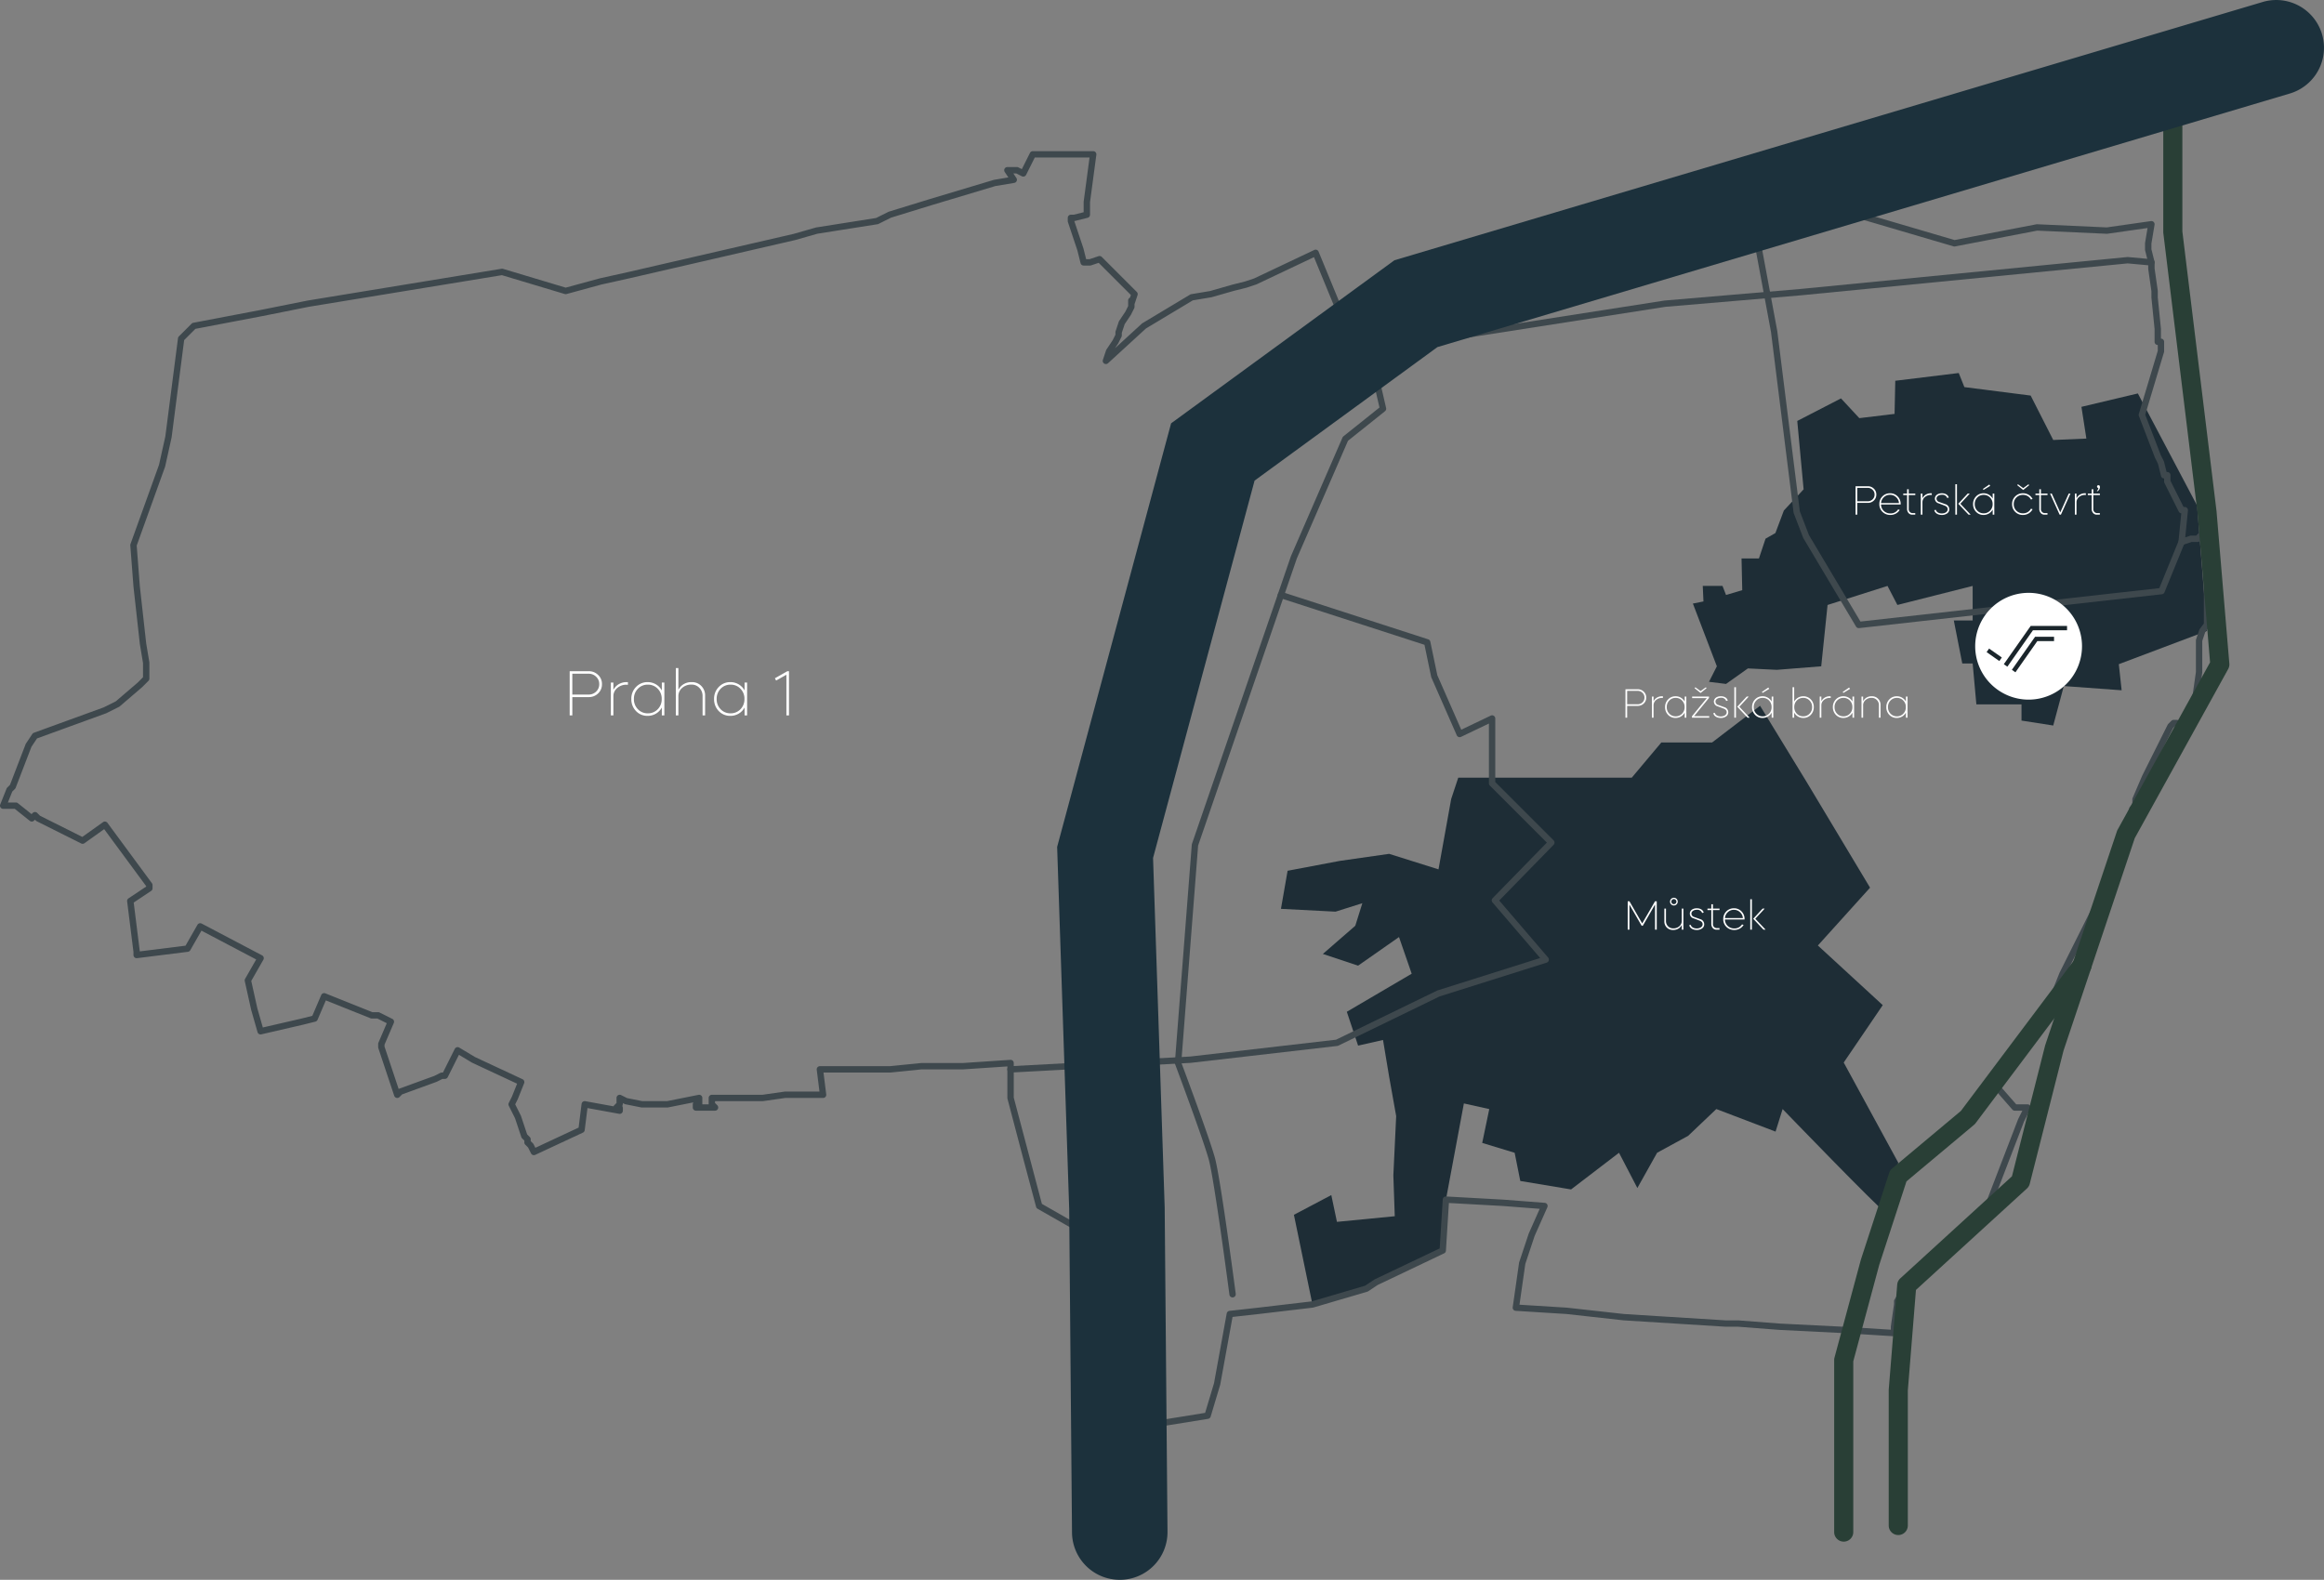 <svg xmlns="http://www.w3.org/2000/svg" xmlns:xlink="http://www.w3.org/1999/xlink" width="1030.17" height="700.435" viewBox="0 0 1030.17 700.435">
  <rect x="0" y="0" width="1030.17" height="700.435" fill="#808080" stroke="none"/>
  <defs>
    <clipPath id="clip-path">
      <rect id="Rectangle_180" data-name="Rectangle 180" width="1030.17" height="700.435" fill="none"/>
    </clipPath>
  </defs>
  <g id="King_David" data-name="King David" transform="translate(-444.914 -1759.814)">
    <path id="Path_305" data-name="Path 305" d="M3.976-8.12h7.2A5.785,5.785,0,0,0,15.4-9.744a5.43,5.43,0,0,0,1.708-4.116A5.37,5.37,0,0,0,15.4-17.948,5.807,5.807,0,0,0,11.172-19.6H2.8V0H3.976Zm7.2-10.36a4.559,4.559,0,0,1,3.36,1.344A4.293,4.293,0,0,1,15.9-13.86a4.4,4.4,0,0,1-1.372,3.3,4.648,4.648,0,0,1-3.36,1.316h-7.2v-9.24Zm11,10.024a4.648,4.648,0,0,1,1.68-3.668,6.135,6.135,0,0,1,4.172-1.484c.14,0,.336.028.588.056v-1.2h-.392A6.733,6.733,0,0,0,23.94-13.44a6.367,6.367,0,0,0-1.764,2.128V-14.56h-1.12V0h1.12Zm15.176-6.3A6.889,6.889,0,0,0,32.2-12.6a7.374,7.374,0,0,0-2.072,5.32A7.441,7.441,0,0,0,32.2-1.932,6.865,6.865,0,0,0,37.352.2a7.076,7.076,0,0,0,6.3-3.7V0h1.12V-14.56h-1.12v3.5A7.076,7.076,0,0,0,37.352-14.756Zm4.48,2.94A6.229,6.229,0,0,1,43.6-7.28a6.229,6.229,0,0,1-1.764,4.536,5.892,5.892,0,0,1-4.4,1.82,5.892,5.892,0,0,1-4.4-1.82A6.229,6.229,0,0,1,31.276-7.28a6.229,6.229,0,0,1,1.764-4.536,5.892,5.892,0,0,1,4.4-1.82A5.892,5.892,0,0,1,41.832-11.816ZM49.868,0h1.12V-8.512A4.711,4.711,0,0,1,52.64-12.18a6.041,6.041,0,0,1,4.116-1.484,4.626,4.626,0,0,1,3.528,1.456A4.985,4.985,0,0,1,61.712-8.6V0h1.12V-8.792a5.827,5.827,0,0,0-1.68-4.256,5.615,5.615,0,0,0-4.2-1.708,6.532,6.532,0,0,0-4.2,1.288,6.176,6.176,0,0,0-1.764,2.128V-21h-1.12ZM74.032-14.756A6.889,6.889,0,0,0,68.88-12.6a7.374,7.374,0,0,0-2.072,5.32A7.441,7.441,0,0,0,68.88-1.932,6.865,6.865,0,0,0,74.032.2a7.076,7.076,0,0,0,6.3-3.7V0h1.12V-14.56h-1.12v3.5A7.076,7.076,0,0,0,74.032-14.756Zm4.48,2.94A6.229,6.229,0,0,1,80.276-7.28a6.229,6.229,0,0,1-1.764,4.536,5.892,5.892,0,0,1-4.4,1.82,5.892,5.892,0,0,1-4.4-1.82A6.229,6.229,0,0,1,67.956-7.28a6.229,6.229,0,0,1,1.764-4.536,5.892,5.892,0,0,1,4.4-1.82A5.892,5.892,0,0,1,78.512-11.816Zm20.356-6.216V0h1.148V-19.6h-.728l-5.516,3.136.532,1.008Z" transform="translate(694.637 2077)" fill="#fff"/>
    <g id="Group_375" data-name="Group 375" transform="translate(444.914 1759.814)">
      <g id="Group_372" data-name="Group 372" clip-path="url(#clip-path)">
        <path id="Path_229" data-name="Path 229" d="M670.636,446.7c-3.751-2.5-45.866-46.147-45.866-46.147l-3.126,10-26.257-10-12.5,11.879-13.752,7.5-8.753,15.629-8.128-15.629L531,436.191,508.49,432.44l-2.5-12.5-14.379-4.376,3.127-15-11.253-2.5-7.956,42.663-1.41,22.538-33.807,16.9L416.363,487.2l-8.22-39.76,16.573-8.752,2.5,11.877,25.632-2.5-.625-18.13,1.25-26.257-3.126-17.5-2.709-16.254-11.045,2.5-5-15,28.758-16.879-5.626-16.254L436.6,336.973l-15.629-5.187,14.379-12.5,3.126-10-11.879,3.751-24.2-1.25,2.945-16.879,23.13-4.376,21.882-3.127,21.88,6.878,5.626-31.209,3.127-9.427h76.9l13.129-15.629h22.505l21.257-16.254,20.63,33.759L663.532,302.4,640.4,328.037l28.758,26.445-17.3,25.445,24.173,44.387Z" transform="translate(165.417 91.161)" fill="#1e2d36"/>
        <path id="Path_230" data-name="Path 230" d="M691.531,273.492,677.465,271.3v-7.189H657.459l-1.644-18.13h-4.607l-3.751-19.068h8.358V211.6l-33.365,8.44-4.376-8.44L591.5,220.04l-2.812,27.194L569,248.8l-12.817-.625-9.69,6.876-7.555-.937,3.492-6.878L531.8,219.415l4.689-.938-.313-6.876h8.753l1.562,4.012,7.189-2.136-.312-14.066h7.713L564,190.657l4.377-2.5,3.751-10,8.753-9.378-2.814-30.32,19.38-10,8.128,8.753L621.2,135.33l.312-14.692,28.133-3.437,2.5,6.251,29.383,3.751,10,19.693,14.691-.625L704.035,132.2l25.007-5.938,26.256,49.7L759.7,231.55,720.6,246.3l1.252,11.565-25.632-1.875Z" transform="translate(218.615 48.179)" fill="#1e2d36"/>
        <path id="Path_231" data-name="Path 231" d="M491.626,616.6a1.413,1.413,0,0,1-1.411-1.411v-2.739l-1.4-12.6a1.423,1.423,0,0,1-.008-.155v-1.309L484.6,568.9l-5.546-41.58L459.936,516.4a1.412,1.412,0,0,1-.663-.861l-5.634-21.131-7.046-26.77a1.456,1.456,0,0,1-.045-.358V453.291L426.922,454.6l-18.406,0L394.571,456l-29.533.007,1.211,9.683a1.413,1.413,0,0,1-1.4,1.586h-16.8l-9.76,1.394a1.369,1.369,0,0,1-.2.014H316.955v.823l1,.995a1.412,1.412,0,0,1-1,2.409H308.5a1.41,1.41,0,0,1-1.411-1.411V470.1a1.4,1.4,0,0,1,.3-.875L296.1,471.478a1.308,1.308,0,0,1-.277.028h-11.27a1.317,1.317,0,0,1-.277-.028l-7.043-1.408a1.444,1.444,0,0,1-.354-.121l-.775-.388v.535a1.406,1.406,0,0,0,0,1.408v1.408a1.412,1.412,0,0,1-1.664,1.389l-14.028-2.55-1.225,9.789a1.4,1.4,0,0,1-.8,1.1L237.254,492.5a1.409,1.409,0,0,1-1.858-.648l-1.305-2.612L232.843,488a1.413,1.413,0,0,1-.413-1v-.824l-1-.995a1.426,1.426,0,0,1-.34-.552l-2.785-8.358-2.773-5.544a1.408,1.408,0,0,1,0-1.262l1.408-2.818,2.276-5.7-19.923-9.3a1.408,1.408,0,0,1-.128-.069l-5.737-3.442-4.953,9.906a1.411,1.411,0,0,1-1.263.78h-1.074l-2.52,1.26a1.377,1.377,0,0,1-.148.063l-15.2,5.527-1.188,1.188a1.41,1.41,0,0,1-2.335-.552l-7.044-21.13a1.412,1.412,0,0,1-.072-.446v-1.408a1.39,1.39,0,0,1,.114-.556l3.7-8.639-4.146-2.073h-2.485a1.418,1.418,0,0,1-.525-.1l-19.851-7.94-3.683,8.595a1.407,1.407,0,0,1-.955.813l-5.634,1.41-18.337,4.232a1.41,1.41,0,0,1-1.674-.988l-2.818-9.859-2.838-12.76a1.405,1.405,0,0,1,.152-1.006l4.909-8.592L89.3,393.094l-4.959,8.677a1.412,1.412,0,0,1-1.05.7L60.75,405.288a1.411,1.411,0,0,1-1.586-1.4v-1.321l-2.807-22.45a1.411,1.411,0,0,1,.618-1.349L64.8,373.55v-.189L46.178,348.089l-8.73,6.236a1.413,1.413,0,0,1-1.451.114l-19.721-9.861a1.381,1.381,0,0,1-.365-.264L15.5,343.9l-.411.412a1.413,1.413,0,0,1-1.88.1L6.55,339.092H1.411A1.41,1.41,0,0,1,.1,337.157l2.817-7.044a1.439,1.439,0,0,1,.313-.474l1.2-1.2,6.935-18.034a1.355,1.355,0,0,1,.144-.277l2.817-4.226a1.414,1.414,0,0,1,.691-.543l30.915-11.242,5.406-2.7,9.729-8.34,2.324-2.33v-6.341L62,266.071l-2.828-25.432-1.414-18.36a1.458,1.458,0,0,1,.079-.587L70.487,186.56l2.8-12.591L78.9,130.427a1.406,1.406,0,0,1,.4-.818l5.634-5.634a1.394,1.394,0,0,1,.734-.388l29.582-5.634,21.117-4.223,85.977-14.1a1.39,1.39,0,0,1,.632.041l27.787,8.335,15.106-4.119,12.743-2.833,73.24-16.9,9.789-2.8a1.343,1.343,0,0,1,.169-.038l26.548-4.191,5.438-2.721a1.513,1.513,0,0,1,.217-.086l18.312-5.634,28.182-8.455a1.255,1.255,0,0,1,.175-.04l6.3-1.051-1.607-2.41a1.41,1.41,0,0,1,1.174-2.193h4.226a1.42,1.42,0,0,1,.632.148l1.555.778,3.594-7.189a1.4,1.4,0,0,1,1.294-.779h26.734a1.411,1.411,0,0,1,1.4,1.6L483.178,70.13v5.54a1.414,1.414,0,0,1-1.07,1.37l-5.634,1.408a1.513,1.513,0,0,1-.262.04l4.077,12.231,1.17,4.669h1.489l4.007-1.336a1.413,1.413,0,0,1,1.445.341l15.5,15.5a1.412,1.412,0,0,1,.341,1.444l-1.336,4.009v1.18a1.4,1.4,0,0,1-.15.631l-1.408,2.818a1.461,1.461,0,0,1-.089.151l-2.712,4.07-1.277,3.828V129.2a1.419,1.419,0,0,1-.148.631l-1.408,2.818a1.467,1.467,0,0,1-.089.151l-1.38,2.07,11.931-10.937a1.485,1.485,0,0,1,.227-.169l21.13-12.677a1.449,1.449,0,0,1,.494-.182l8.373-1.4,9.784-2.8,5.68-1.421,4.04-1.352L582.585,91.3a1.413,1.413,0,0,1,1.911.737l9.055,22a1.415,1.415,0,0,1,.909-.332h1.123l26.5-11.157a1.287,1.287,0,0,1,.23-.073l36.625-8.454,32.475-5.65,40.9-5.642,39.009-2.79,1.037-1.037a1.413,1.413,0,0,1,1-.413h5.534l39.342-5.619a1.4,1.4,0,0,1,.6.042L866.4,86.9l36.29-6.978a1.441,1.441,0,0,1,.33-.024l30.858,1.4,19.59-2.8a1.412,1.412,0,0,1,1.592,1.628l-1.389,8.337v2.527l1.365,5.465a1.346,1.346,0,0,1,.044.343v2.716l1.394,9.762a1.352,1.352,0,0,1,.014.2v2.817l1.4,13.946.006,4.364a1.411,1.411,0,0,1,1.41,1.411v4.226a1.46,1.46,0,0,1-.059.4l-8.314,27.711,6.871,17.864,1.353,2.692a1.417,1.417,0,0,1,.106.288l1.143,4.566h.308a1.411,1.411,0,0,1,1.411,1.411v2.483l5.8,11.6h.536a1.412,1.412,0,0,1,1.4,1.552l-1.192,11.918,2.159-.72a1.411,1.411,0,0,1,.446-.072h2.234l.995-1a1.409,1.409,0,0,1,1-.413h2.818a1.411,1.411,0,0,1,1.411,1.411v39.443a1.41,1.41,0,0,1-.282.847l-1.974,2.635-1.266,3.792v13.857a1.352,1.352,0,0,1-.014.2l-1.408,9.861a1.253,1.253,0,0,1-.059.246l-2.816,8.452-1.379,5.531a1.411,1.411,0,0,1-1.369,1.068h-2.816a1.407,1.407,0,0,1-1-.413l-1-1h-.24l-.833.834-11.167,22.335-4.078,9.518v2.529a1.407,1.407,0,0,1-.414,1l-1.13,1.133L943.766,350.7a1.5,1.5,0,0,1-.106.288l-1.346,2.692-4.19,15.361a1.447,1.447,0,0,1-.137.327l-5.635,9.861L915.487,412.97l-2.77,6.937-4.273,8.558a1.538,1.538,0,0,1-.133.216l-4.226,5.634a1.5,1.5,0,0,1-.131.151l-1.28,1.281-9.769,16.745a1.4,1.4,0,0,1-.222.286l-7.518,7.518,8.57,9.794h5a1.411,1.411,0,0,1,1.263,2.042l-2.819,5.634-14.03,36.5a1.446,1.446,0,0,1-.354.525l-21.131,19.72a1.1,1.1,0,0,1-.116.1l-5.483,4.113-9.691,12.461-3.982,6.635v1.017a1.351,1.351,0,0,1-.014.2l-1.394,9.76v2.718a1.412,1.412,0,0,1-1.5,1.408l-22.538-1.408-28.155-1.408-18.35-1.411-5.527,0-45.166-2.819-25.422-2.824-22.471-1.4a1.411,1.411,0,0,1-1.308-1.609l2.817-19.721a1.382,1.382,0,0,1,.058-.247L677.64,527.4l4.872-10.978-16.321-1.256-23.926-1.328-1.321,21.139a1.414,1.414,0,0,1-.8,1.187l-29.49,14.043-4.142,2.76a1.442,1.442,0,0,1-.384.179l-23.949,7.044a1.445,1.445,0,0,1-.233.048L558,563.059l-11.643,1.294-5.445,29.956a1.428,1.428,0,0,1-.037.154l-4.226,14.087a1.414,1.414,0,0,1-1.127.988l-43.669,7.043a1.5,1.5,0,0,1-.224.018m0-16.985,1.4,12.6a1.4,1.4,0,0,1,.009.155v1.16l41.16-6.638,3.95-13.165,5.62-30.913a1.411,1.411,0,0,1,1.232-1.15l12.679-1.408,23.821-2.8,23.626-6.95,4.047-2.7a1.289,1.289,0,0,1,.176-.1l28.831-13.73,1.357-21.71a1.408,1.408,0,0,1,1.487-1.321l25.356,1.408,18.341,1.411a1.41,1.41,0,0,1,1.182,1.98l-5.634,12.677-4.137,12.43-2.584,18.083,21.014,1.314,25.424,2.824L765,565.884l5.546,0,18.42,1.413L817.1,568.7l21.057,1.315V568.7a1.355,1.355,0,0,1,.014-.2l1.394-9.76v-1.309a1.416,1.416,0,0,1,.2-.725l4.226-7.044a1.538,1.538,0,0,1,.095-.14l9.862-12.677a1.339,1.339,0,0,1,.267-.262l5.574-4.181,20.838-19.448,13.97-36.323,1.854-3.717h-3.356a1.415,1.415,0,0,1-1.061-.481l-9.861-11.27a1.409,1.409,0,0,1,.065-1.926l8.321-8.323,9.769-16.747a1.416,1.416,0,0,1,.222-.286l1.338-1.338,4.089-5.452,4.168-8.34,2.77-6.936L929.866,377.9l5.582-9.773,4.18-15.323a1.453,1.453,0,0,1,.1-.26l1.339-2.678,2.781-11.119a1.407,1.407,0,0,1,.37-.655l.995-1v-2.234a1.425,1.425,0,0,1,.114-.556l4.228-9.859,11.3-22.614a1.417,1.417,0,0,1,.265-.367l1.408-1.41a1.411,1.411,0,0,1,1-.413h1.408a1.416,1.416,0,0,1,1,.413l1,1h1.132l1.142-4.566,2.807-8.434,1.376-9.636V264.43a1.41,1.41,0,0,1,.073-.446l1.41-4.226a1.383,1.383,0,0,1,.209-.4l1.83-2.441V219.355h-.823l-.995,1a1.411,1.411,0,0,1-1,.413H971.5L967.5,222.1a1.411,1.411,0,0,1-1.85-1.479l1.254-12.543a1.411,1.411,0,0,1-1.113-.772l-6.339-12.677A1.424,1.424,0,0,1,959.3,194v-1.405a1.41,1.41,0,0,1-1.367-1.07l-1.372-5.483-1.339-2.678-7.1-18.439a1.421,1.421,0,0,1-.035-.912l8.393-27.975v-2.608a1.41,1.41,0,0,1-1.408-1.411v-5.634l-1.4-13.946-.007-2.855-1.4-9.765a1.566,1.566,0,0,1-.013-.2V96.973l-1.366-5.465a1.339,1.339,0,0,1-.042-.343V88.349a1.439,1.439,0,0,1,.018-.233l1.092-6.55L934.147,84.11a1.4,1.4,0,0,1-.265.014l-30.824-1.4L866.6,89.733a1.394,1.394,0,0,1-.665-.031l-47.6-14-39.138,5.591a1.367,1.367,0,0,1-.2.014h-5.05l-1,1a1.419,1.419,0,0,1-.9.411l-39.443,2.817-40.759,5.625L659.5,96.781l-36.43,8.41-26.653,11.221a1.405,1.405,0,0,1-.547.11h-.826l-.995,1a1.412,1.412,0,0,1-2.3-.46l-9.295-22.573L557.03,106.528a1.366,1.366,0,0,1-.158.062L552.646,108l-5.739,1.438-9.816,2.805a1.171,1.171,0,0,1-.155.035l-8.187,1.365-20.778,12.467-16.8,15.4a1.412,1.412,0,0,1-2.293-1.487l1.408-4.226a1.494,1.494,0,0,1,.165-.337l2.768-4.151,1.221-2.441V127.79a1.452,1.452,0,0,1,.072-.446l1.41-4.226a1.377,1.377,0,0,1,.165-.336l2.769-4.153,1.221-2.441V113.7a1.411,1.411,0,0,1,.82-1.281l.385-1.154L487.021,97.006l-3.4,1.133a1.414,1.414,0,0,1-.447.072h-2.818a1.41,1.41,0,0,1-1.369-1.068l-1.408-5.634-4.2-12.574a1.411,1.411,0,0,1-.072-.446v-1.41a1.411,1.411,0,0,1,1.411-1.411h1.235l4.4-1.1V70.036a1.405,1.405,0,0,1,.013-.188l2.6-19.531H458.69l-3.837,7.672a1.411,1.411,0,0,1-1.892.631l-2.519-1.26h-1.257l1.355,2.032a1.412,1.412,0,0,1-.943,2.174l-8.363,1.394-28.089,8.427-18.19,5.6-5.53,2.766a1.4,1.4,0,0,1-.411.131l-26.681,4.214-9.777,2.793-73.32,16.922-12.69,2.821-15.43,4.209a1.414,1.414,0,0,1-.778-.01l-27.86-8.358L136.871,116.5l-21.082,4.218-29.169,5.555-4.987,4.988-5.572,43.19-2.841,12.8a1.491,1.491,0,0,1-.049.172L60.6,222.364l1.386,18.011L64.8,265.684l1.4,8.375a1.288,1.288,0,0,1,.02.233v7.043a1.41,1.41,0,0,1-.413,1l-2.817,2.817-9.941,8.526a1.365,1.365,0,0,1-.288.192l-5.633,2.817a1.413,1.413,0,0,1-.15.065L16.415,307.859l-2.474,3.71L6.955,329.736a1.416,1.416,0,0,1-.32.491l-1.2,1.2L3.5,336.269h3.55a1.411,1.411,0,0,1,.882.31l6.056,4.846.516-.516a1.41,1.41,0,0,1,2,0l1.247,1.247L36.5,351.534l9.169-6.55a1.413,1.413,0,0,1,1.957.31l19.72,26.766a1.41,1.41,0,0,1,.275.838v1.408a1.413,1.413,0,0,1-.628,1.174l-7.727,5.15,2.708,21.66,20.265-2.533,5.286-9.248a1.408,1.408,0,0,1,1.882-.549l26.764,14.087a1.411,1.411,0,0,1,.567,1.949l-5.364,9.387,2.7,12.147,2.427,8.489,17.008-3.924,4.93-1.232,3.95-9.219a1.414,1.414,0,0,1,1.822-.755l20.877,8.352h2.547a1.419,1.419,0,0,1,.631.148l5.634,2.818a1.412,1.412,0,0,1,.666,1.817l-4.112,9.6v.89l6.258,18.774a1.363,1.363,0,0,1,.3-.151l15.419-5.608,2.745-1.373a1.419,1.419,0,0,1,.631-.148h.536l5.245-10.489a1.416,1.416,0,0,1,.868-.724,1.4,1.4,0,0,1,1.12.145l6.981,4.187,21.063,9.83a1.412,1.412,0,0,1,.714,1.8l-2.817,7.044-1.143,2.292,2.5,5a1.668,1.668,0,0,1,.078.186l2.712,8.135,1.173,1.174a1.407,1.407,0,0,1,.413,1v.824l1,.995a1.412,1.412,0,0,1,.264.367l.794,1.589,19.178-8.949,1.312-10.5a1.411,1.411,0,0,1,1.652-1.214l12.522,2.276a1.412,1.412,0,0,1,.315-.477l1-1v-2.232a1.411,1.411,0,0,1,2.042-1.262l2.647,1.324,6.722,1.345h10.99l13.949-2.79a1.411,1.411,0,0,1,1.689,1.383v2.815h2.812v-2.815a1.412,1.412,0,0,1,1.411-1.411h22.439l9.76-1.394a1.351,1.351,0,0,1,.2-.014H363.25l-1.211-9.683a1.41,1.41,0,0,1,1.4-1.586h30.99l13.946-1.4,18.454-.007,21.035-1.405a1.41,1.41,0,0,1,1.506,1.408v15.312l12.478,47.146,19.209,10.977a1.41,1.41,0,0,1,.7,1.039l5.636,42.259,4.223,29.569a1.327,1.327,0,0,1,.014.2Z" transform="translate(0 19.525)" fill="#3e484d"/>
        <path id="Path_232" data-name="Path 232" d="M394.652,536.421a1.412,1.412,0,0,1-1.4-1.228c-.066-.507-6.684-50.856-9.131-59.829-2.455-9-14.839-42.055-14.965-42.388a1.4,1.4,0,0,1-.085-.6l7.5-96.693a1.486,1.486,0,0,1,.072-.35L420.507,207.8l22.867-52.618a1.412,1.412,0,0,1,.412-.54l15.979-12.782L455,121.206,442.881,96.445a1.411,1.411,0,0,1,2.536-1.24L457.6,120.111a1.405,1.405,0,0,1,.107.3l5,21.671a1.413,1.413,0,0,1-.494,1.42l-16.4,13.117-22.686,52.193L379.375,336.078l-7.463,96.2c1.318,3.521,12.54,33.568,14.933,42.342,2.5,9.156,8.935,58.124,9.207,60.2a1.412,1.412,0,0,1-1.216,1.583,1.654,1.654,0,0,1-.185.011" transform="translate(151.719 38.812)" fill="#3e484d"/>
        <path id="Path_233" data-name="Path 233" d="M395.29,176.937a1.411,1.411,0,0,1-1.017-2.389l40.844-42.512a1.438,1.438,0,0,1,.488-.33l39.177-15.838a1.5,1.5,0,0,1,.312-.086l100.862-15.736,60.114-5.114L781.091,80.763a1.4,1.4,0,0,1,.267,0l10.52.96a1.411,1.411,0,1,1-.257,2.811l-10.387-.948L636.326,97.741l-60.033,5.1-100.6,15.7-38.748,15.663L396.307,176.5a1.406,1.406,0,0,1-1.017.433" transform="translate(161.918 33.198)" fill="#3e484d"/>
        <path id="Path_234" data-name="Path 234" d="M597.828,249.935a1.408,1.408,0,0,1-1.211-.689l-23.339-39.177a1.262,1.262,0,0,1-.106-.216l-4.167-10.836a1.3,1.3,0,0,1-.083-.332l-10-80.023-8.84-47.537a1.411,1.411,0,0,1,2.774-.516l8.853,47.621,9.995,79.934,4.063,10.562,22.813,38.294L731.043,232.21l8.582-21.01a1.411,1.411,0,1,1,2.612,1.067l-8.9,21.786a1.412,1.412,0,0,1-1.15.868l-134.2,15.005a1.5,1.5,0,0,1-.158.008" transform="translate(226.119 28.553)" fill="#3e484d"/>
        <path id="Path_235" data-name="Path 235" d="M317.867,399.1a1.411,1.411,0,0,1-.075-2.821l79.659-4.287,64.694-7.467,44.8-21.776a1.225,1.225,0,0,1,.191-.076l45.478-14.362-21.117-24.636a1.41,1.41,0,0,1,.062-1.9l24.032-24.633-25.271-25.273a1.413,1.413,0,0,1-.414-1V244.347l-12.358,5.911a1.411,1.411,0,0,1-1.9-.706L504.39,223.92a1.392,1.392,0,0,1-.089-.279l-2.959-14.2-64.058-20.743a1.411,1.411,0,1,1,.871-2.684l64.835,21a1.407,1.407,0,0,1,.947,1.054l3.1,14.86,10.609,24.162,13.064-6.248a1.411,1.411,0,0,1,2.019,1.273v28.174l25.844,25.844a1.411,1.411,0,0,1,.013,1.983l-24.106,24.708,21.666,25.277a1.411,1.411,0,0,1-.646,2.265L508.081,365.33l-44.919,21.835a1.391,1.391,0,0,1-.454.133l-65.019,7.5-79.745,4.3h-.078" transform="translate(130.091 76.438)" fill="#3e484d"/>
        <path id="Path_236" data-name="Path 236" d="M597.549,674.361a4.233,4.233,0,0,1-4.233-4.233V610.111c0-.114,0-.227.014-.34l3.748-46.422a4.234,4.234,0,0,1,1.363-2.784l49.5-45.248,14.692-57.955c.025-.1.057-.2.09-.3l31.758-94.743a4.26,4.26,0,0,1,.309-.7l40.974-74.181-5.557-66.157L715.047,97.151a4.141,4.141,0,0,1-.032-.512V19.373a4.233,4.233,0,1,1,8.466,0V96.38l15.137,123.946c.007.052.011.106.016.159L744.306,288a4.222,4.222,0,0,1-.512,2.4L702.386,365.37,670.8,459.6l-14.965,59.027a4.233,4.233,0,0,1-1.247,2.084l-49.2,44.98-3.6,44.592v59.846a4.233,4.233,0,0,1-4.233,4.233" transform="translate(243.904 6.224)" fill="#293f36"/>
        <path id="Path_237" data-name="Path 237" d="M580.418,560.008a4.233,4.233,0,0,1-4.233-4.233V479.5a4.263,4.263,0,0,1,.145-1.1L588,435.06c.02-.072.041-.143.064-.213l12.5-38.343a4.234,4.234,0,0,1,1.307-1.933l30.491-25.528,50.26-66.942a4.233,4.233,0,1,1,6.77,5.083l-50.554,67.334a4.254,4.254,0,0,1-.667.7l-29.935,25.061-12.093,37.085-11.495,42.7v75.712a4.233,4.233,0,0,1-4.233,4.233" transform="translate(236.861 123.493)" fill="#293f36"/>
        <path id="Path_238" data-name="Path 238" d="M359.838,700.434a21.165,21.165,0,0,1-21.162-20.983L337.429,535.92l-5.34-160.435L382.6,187.691l98.993-72.3L866.446.886a21.165,21.165,0,1,1,12.072,40.573L500.663,153.883l-81.056,59.2-45,167.3L379.757,535.3l1.25,143.79a21.168,21.168,0,0,1-20.981,21.35h-.188" transform="translate(136.517 0)" fill="#1c313c"/>
      </g>
    </g>
    <g id="Group_376" data-name="Group 376" transform="translate(1320.464 2022.653)">
      <path id="Path_126" data-name="Path 126" d="M170.722,794.7A23.673,23.673,0,1,0,194.4,818.368,23.673,23.673,0,0,0,170.722,794.7Z" transform="translate(-147.049 -794.695)" fill="#fff"/>
      <rect id="Rectangle_105" data-name="Rectangle 105" width="1.923" height="6.889" transform="translate(5.064 26.283) rotate(-54.945)" fill="#1a252b"/>
      <path id="Path_127" data-name="Path 127" d="M193.212,829.554h-7.421l-9.7,13.822-1.574-1.105,10.278-14.638h8.421Z" transform="translate(-158.258 -808.139)" fill="#1a252b"/>
      <path id="Path_128" data-name="Path 128" d="M181.41,821.394,170.067,837.55l-1.574-1.1,11.918-16.975h16.114v1.923Z" transform="translate(-155.801 -804.808)" fill="#1a252b"/>
    </g>
    <path id="Path_308" data-name="Path 308" d="M2.556-5.22H7.182A3.719,3.719,0,0,0,9.9-6.264,3.491,3.491,0,0,0,11-8.91a3.452,3.452,0,0,0-1.1-2.628A3.733,3.733,0,0,0,7.182-12.6H1.8V0h.756Zm4.626-6.66a2.931,2.931,0,0,1,2.16.864,2.76,2.76,0,0,1,.882,2.106,2.826,2.826,0,0,1-.882,2.124,2.988,2.988,0,0,1-2.16.846H2.556v-5.94Zm14.6,7.362A.4.4,0,0,0,21.8-4.68a4.682,4.682,0,0,0-1.35-3.42,4.52,4.52,0,0,0-3.366-1.386A4.589,4.589,0,0,0,13.7-8.1a4.682,4.682,0,0,0-1.35,3.42,4.682,4.682,0,0,0,1.386,3.438A4.8,4.8,0,0,0,17.244.126a4.8,4.8,0,0,0,4.122-2.214l-.7-.252a3.835,3.835,0,0,1-3.42,1.782A4.108,4.108,0,0,1,14.31-1.674a4.017,4.017,0,0,1-1.224-2.844ZM13.1-5.148a3.883,3.883,0,0,1,1.26-2.61,3.764,3.764,0,0,1,2.7-1.044,3.764,3.764,0,0,1,2.7,1.044,3.826,3.826,0,0,1,1.278,2.61Zm9.828-3.546h1.71V-2.52a2.632,2.632,0,0,0,.648,1.8,2.059,2.059,0,0,0,1.6.72H28.26V-.7H26.928a1.711,1.711,0,0,1-1.566-1.872v-6.12h2.916V-9.36H25.362v-1.908h-.72V-9.36h-1.71Zm8.514,3.258a2.988,2.988,0,0,1,1.08-2.358,3.944,3.944,0,0,1,2.682-.954c.09,0,.216.018.378.036v-.774h-.252a4.329,4.329,0,0,0-2.754.846,4.093,4.093,0,0,0-1.134,1.368V-9.36h-.72V0h.72ZM43.11-7.578c-.27-1.152-1.458-1.908-3.042-1.908-1.8,0-3.1.954-3.1,2.376a2.163,2.163,0,0,0,1.674,2.088L41.2-4.05c.954.342,1.44.882,1.44,1.656,0,1.08-1.1,1.854-2.61,1.854-1.422,0-2.448-.666-2.646-1.62L36.7-2C36.972-.72,38.25.126,40.032.126a3.876,3.876,0,0,0,2.376-.7,2.175,2.175,0,0,0,.936-1.836A2.367,2.367,0,0,0,41.526-4.68l-2.664-.954a1.578,1.578,0,0,1-1.188-1.512c0-.954,1.008-1.674,2.358-1.674A2.261,2.261,0,0,1,42.426-7.4ZM46.026,0h.72V-13.5h-.72Zm6.8,0L48.258-4.842,52.434-9.36h-.918L47.322-4.842,51.894,0Zm5.706.126a4.549,4.549,0,0,0,4.05-2.376V0h.72V-9.36h-.72v2.25a4.549,4.549,0,0,0-4.05-2.376A4.429,4.429,0,0,0,55.224-8.1a4.741,4.741,0,0,0-1.332,3.42,4.783,4.783,0,0,0,1.332,3.438A4.413,4.413,0,0,0,58.536.126ZM55.764-7.6a3.788,3.788,0,0,1,2.826-1.17A3.788,3.788,0,0,1,61.416-7.6,4,4,0,0,1,62.55-4.68a4,4,0,0,1-1.134,2.916A3.788,3.788,0,0,1,58.59-.594a3.788,3.788,0,0,1-2.826-1.17A4,4,0,0,1,54.63-4.68,4,4,0,0,1,55.764-7.6Zm5.724-5.166-.4-.594-2.844,1.962.306.414ZM80.262-6.948A4.682,4.682,0,0,0,76-9.486,4.682,4.682,0,0,0,72.558-8.1,4.626,4.626,0,0,0,71.19-4.68a4.667,4.667,0,0,0,1.368,3.438A4.667,4.667,0,0,0,76,.126a4.682,4.682,0,0,0,4.266-2.538l-.72-.234A3.884,3.884,0,0,1,76-.594a3.962,3.962,0,0,1-2.916-1.17A3.947,3.947,0,0,1,71.928-4.68,3.947,3.947,0,0,1,73.08-7.6,3.962,3.962,0,0,1,76-8.766a3.884,3.884,0,0,1,3.546,2.052Zm-4.14-4.824-2.34-1.71-.324.4,2.61,2.106h.09l2.61-2.106-.324-.378ZM81.54-8.694h1.71V-2.52A2.632,2.632,0,0,0,83.9-.72,2.059,2.059,0,0,0,85.5,0h1.368V-.7H85.536A1.711,1.711,0,0,1,83.97-2.574v-6.12h2.916V-9.36H83.97v-1.908h-.72V-9.36H81.54ZM92.25,0h.576l4.23-9.36H96.3L92.538-1.008,88.776-9.36H88.02Zm7.488-5.436a2.988,2.988,0,0,1,1.08-2.358,3.944,3.944,0,0,1,2.682-.954c.09,0,.216.018.378.036v-.774h-.252a4.328,4.328,0,0,0-2.754.846,4.093,4.093,0,0,0-1.134,1.368V-9.36h-.72V0h.72Zm5.022-3.258h1.71V-2.52a2.632,2.632,0,0,0,.648,1.8,2.059,2.059,0,0,0,1.6.72h1.368V-.7h-1.332a1.711,1.711,0,0,1-1.566-1.872v-6.12h2.916V-9.36H107.19v-1.908h-.72V-9.36h-1.71Zm5.364-3.474c0-.594-.234-.9-.684-.9a.613.613,0,0,0-.036,1.224,1.523,1.523,0,0,1-.45,1.1,1.313,1.313,0,0,1-.2.162l.216.234.288-.2A2.085,2.085,0,0,0,110.124-12.168Z" transform="translate(1265.637 1988)" fill="#fff"/>
    <path id="Path_307" data-name="Path 307" d="M2.556-5.22H7.182A3.719,3.719,0,0,0,9.9-6.264,3.491,3.491,0,0,0,11-8.91a3.452,3.452,0,0,0-1.1-2.628A3.733,3.733,0,0,0,7.182-12.6H1.8V0h.756Zm4.626-6.66a2.931,2.931,0,0,1,2.16.864,2.76,2.76,0,0,1,.882,2.106,2.826,2.826,0,0,1-.882,2.124,2.988,2.988,0,0,1-2.16.846H2.556v-5.94Zm7.074,6.444a2.988,2.988,0,0,1,1.08-2.358,3.944,3.944,0,0,1,2.682-.954c.09,0,.216.018.378.036v-.774h-.252a4.328,4.328,0,0,0-2.754.846,4.093,4.093,0,0,0-1.134,1.368V-9.36h-.72V0h.72Zm9.756-4.05A4.429,4.429,0,0,0,20.7-8.1a4.741,4.741,0,0,0-1.332,3.42A4.783,4.783,0,0,0,20.7-1.242,4.413,4.413,0,0,0,24.012.126a4.549,4.549,0,0,0,4.05-2.376V0h.72V-9.36h-.72v2.25A4.549,4.549,0,0,0,24.012-9.486Zm2.88,1.89A4,4,0,0,1,28.026-4.68a4,4,0,0,1-1.134,2.916,3.788,3.788,0,0,1-2.826,1.17,3.788,3.788,0,0,1-2.826-1.17A4,4,0,0,1,20.106-4.68,4,4,0,0,1,21.24-7.6a3.788,3.788,0,0,1,2.826-1.17A3.788,3.788,0,0,1,26.892-7.6ZM38.934-.684h-6.7l6.606-8.064V-9.36H31.356v.684h6.516L31.266-.612V0h7.668Zm-3.78-10.3,2.61-2.106-.324-.378L35.1-11.772l-2.322-1.71-.342.4,2.628,2.106Zm11.988,3.4c-.27-1.152-1.458-1.908-3.042-1.908-1.8,0-3.1.954-3.1,2.376a2.163,2.163,0,0,0,1.674,2.088l2.556.972c.954.342,1.44.882,1.44,1.656,0,1.08-1.1,1.854-2.61,1.854-1.422,0-2.448-.666-2.646-1.62L40.734-2C41-.72,42.282.126,44.064.126a3.876,3.876,0,0,0,2.376-.7,2.175,2.175,0,0,0,.936-1.836A2.367,2.367,0,0,0,45.558-4.68l-2.664-.954a1.578,1.578,0,0,1-1.188-1.512c0-.954,1.008-1.674,2.358-1.674A2.261,2.261,0,0,1,46.458-7.4ZM50.058,0h.72V-13.5h-.72Zm6.8,0L52.29-4.842,56.466-9.36h-.918L51.354-4.842,55.926,0Zm5.706.126a4.549,4.549,0,0,0,4.05-2.376V0h.72V-9.36h-.72v2.25a4.549,4.549,0,0,0-4.05-2.376A4.429,4.429,0,0,0,59.256-8.1a4.741,4.741,0,0,0-1.332,3.42,4.783,4.783,0,0,0,1.332,3.438A4.413,4.413,0,0,0,62.568.126ZM59.8-7.6a3.788,3.788,0,0,1,2.826-1.17A3.788,3.788,0,0,1,65.448-7.6,4,4,0,0,1,66.582-4.68a4,4,0,0,1-1.134,2.916,3.788,3.788,0,0,1-2.826,1.17A3.788,3.788,0,0,1,59.8-1.764,4,4,0,0,1,58.662-4.68,4,4,0,0,1,59.8-7.6Zm5.724-5.166-.4-.594L62.28-11.394l.306.414ZM75.87,0h.72V-2.25A4.549,4.549,0,0,0,80.64.126a4.413,4.413,0,0,0,3.312-1.368A4.783,4.783,0,0,0,85.284-4.68,4.741,4.741,0,0,0,83.952-8.1,4.429,4.429,0,0,0,80.64-9.486,4.549,4.549,0,0,0,76.59-7.11V-13.5h-.72Zm7.542-7.6A4,4,0,0,1,84.546-4.68a4,4,0,0,1-1.134,2.916,3.788,3.788,0,0,1-2.826,1.17,3.788,3.788,0,0,1-2.826-1.17A4,4,0,0,1,76.626-4.68,4,4,0,0,1,77.76-7.6a3.788,3.788,0,0,1,2.826-1.17A3.788,3.788,0,0,1,83.412-7.6Zm5.22,2.16a2.988,2.988,0,0,1,1.08-2.358,3.944,3.944,0,0,1,2.682-.954c.09,0,.216.018.378.036v-.774H92.52a4.329,4.329,0,0,0-2.754.846,4.093,4.093,0,0,0-1.134,1.368V-9.36h-.72V0h.72ZM98.388.126a4.549,4.549,0,0,0,4.05-2.376V0h.72V-9.36h-.72v2.25a4.549,4.549,0,0,0-4.05-2.376A4.429,4.429,0,0,0,95.076-8.1a4.741,4.741,0,0,0-1.332,3.42,4.783,4.783,0,0,0,1.332,3.438A4.413,4.413,0,0,0,98.388.126ZM95.616-7.6a3.788,3.788,0,0,1,2.826-1.17,3.788,3.788,0,0,1,2.826,1.17A4,4,0,0,1,102.4-4.68a4,4,0,0,1-1.134,2.916,3.788,3.788,0,0,1-2.826,1.17,3.788,3.788,0,0,1-2.826-1.17A4,4,0,0,1,94.482-4.68,4,4,0,0,1,95.616-7.6Zm5.724-5.166-.4-.594L98.1-11.394l.306.414ZM106.434,0h.72V-5.472a2.988,2.988,0,0,1,1.08-2.358,3.944,3.944,0,0,1,2.682-.954,3.08,3.08,0,0,1,2.3.936,3.149,3.149,0,0,1,.936,2.322V0h.72V-5.652a3.662,3.662,0,0,0-1.1-2.736,3.69,3.69,0,0,0-2.736-1.1,4.309,4.309,0,0,0-2.736.828,4.42,4.42,0,0,0-1.152,1.368V-9.36h-.72Zm15.642-9.486A4.429,4.429,0,0,0,118.764-8.1a4.741,4.741,0,0,0-1.332,3.42,4.783,4.783,0,0,0,1.332,3.438A4.413,4.413,0,0,0,122.076.126a4.549,4.549,0,0,0,4.05-2.376V0h.72V-9.36h-.72v2.25A4.549,4.549,0,0,0,122.076-9.486Zm2.88,1.89A4,4,0,0,1,126.09-4.68a4,4,0,0,1-1.134,2.916,3.788,3.788,0,0,1-2.826,1.17,3.788,3.788,0,0,1-2.826-1.17A4,4,0,0,1,118.17-4.68,4,4,0,0,1,119.3-7.6a3.788,3.788,0,0,1,2.826-1.17A3.788,3.788,0,0,1,124.956-7.6Z" transform="translate(1163.637 2078)" fill="#fff"/>
    <path id="Path_306" data-name="Path 306" d="M2.556,0V-11.142L7.992-1.728h.486l5.436-9.432V0h.756V-12.6h-.756L8.226-2.772,2.556-12.6H1.8V0ZM21.87.126A4.309,4.309,0,0,0,24.606-.7,4.42,4.42,0,0,0,25.758-2.07V0h.72V-9.36h-.72v5.472a3.024,3.024,0,0,1-1.08,2.376A3.931,3.931,0,0,1,22-.576a3.149,3.149,0,0,1-2.322-.936,3.2,3.2,0,0,1-.918-2.322V-9.36h-.72v5.652a3.788,3.788,0,0,0,1.08,2.754A3.788,3.788,0,0,0,21.87.126ZM20.556-12.438a1.709,1.709,0,0,0,1.71,1.71,1.709,1.709,0,0,0,1.71-1.71,1.7,1.7,0,0,0-1.71-1.71A1.7,1.7,0,0,0,20.556-12.438Zm2.5-.792a1.119,1.119,0,0,1,0,1.6,1.152,1.152,0,0,1-1.6,0,1.152,1.152,0,0,1,0-1.6A1.119,1.119,0,0,1,23.058-13.23Zm12.42,5.652c-.27-1.152-1.458-1.908-3.042-1.908-1.8,0-3.1.954-3.1,2.376a2.163,2.163,0,0,0,1.674,2.088l2.556.972c.954.342,1.44.882,1.44,1.656,0,1.08-1.1,1.854-2.61,1.854-1.422,0-2.448-.666-2.646-1.62L29.07-2C29.34-.72,30.618.126,32.4.126a3.876,3.876,0,0,0,2.376-.7,2.175,2.175,0,0,0,.936-1.836A2.367,2.367,0,0,0,33.894-4.68L31.23-5.634a1.578,1.578,0,0,1-1.188-1.512c0-.954,1.008-1.674,2.358-1.674A2.261,2.261,0,0,1,34.794-7.4Zm1.674-1.116h1.71V-2.52a2.632,2.632,0,0,0,.648,1.8,2.059,2.059,0,0,0,1.6.72H42.48V-.7H41.148a1.711,1.711,0,0,1-1.566-1.872v-6.12H42.5V-9.36H39.582v-1.908h-.72V-9.36h-1.71ZM53.586-4.518A.4.4,0,0,0,53.6-4.68a4.682,4.682,0,0,0-1.35-3.42,4.52,4.52,0,0,0-3.366-1.386A4.589,4.589,0,0,0,45.5-8.1a4.682,4.682,0,0,0-1.35,3.42A4.682,4.682,0,0,0,45.54-1.242,4.8,4.8,0,0,0,49.05.126a4.8,4.8,0,0,0,4.122-2.214l-.7-.252A3.835,3.835,0,0,1,49.05-.558a4.108,4.108,0,0,1-2.934-1.116,4.017,4.017,0,0,1-1.224-2.844Zm-8.676-.63a3.883,3.883,0,0,1,1.26-2.61A3.764,3.764,0,0,1,48.87-8.8a3.764,3.764,0,0,1,2.7,1.044,3.826,3.826,0,0,1,1.278,2.61ZM56.124,0h.72V-13.5h-.72Zm6.8,0L58.356-4.842,62.532-9.36h-.918L57.42-4.842,61.992,0Z" transform="translate(1164.637 2172)" fill="#fff"/>
  </g>
</svg>
